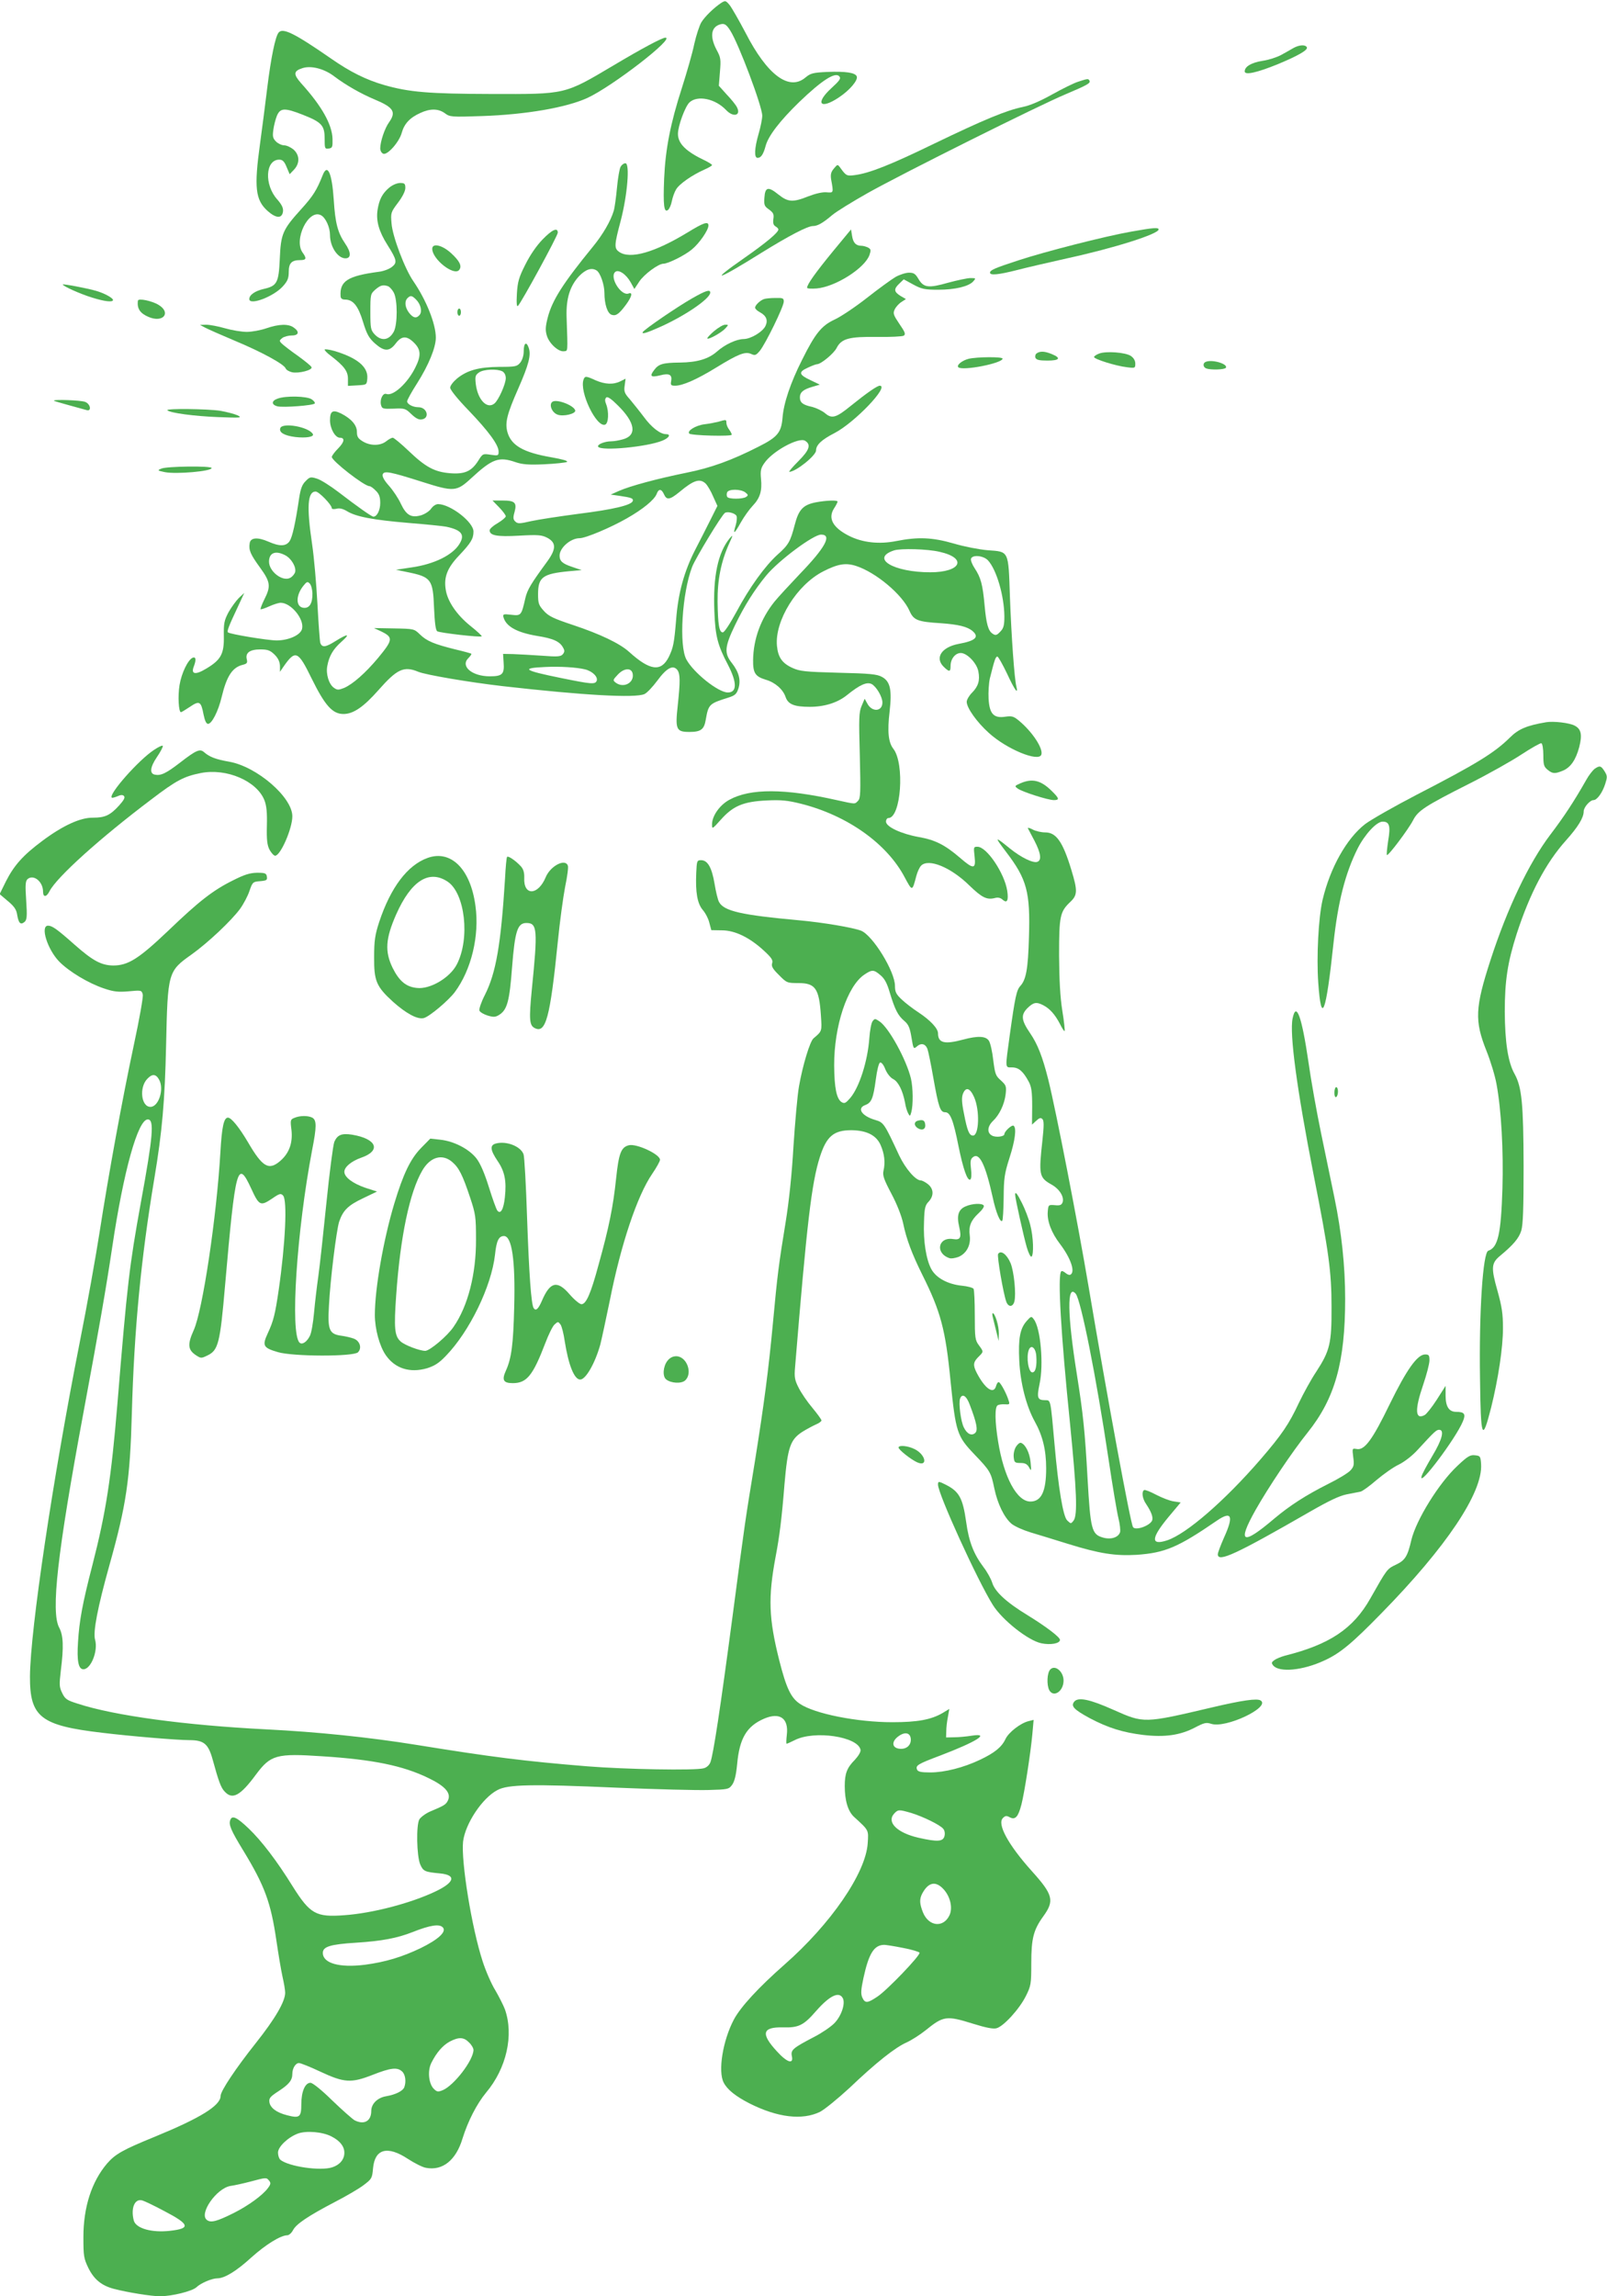 <?xml version="1.0" standalone="no"?>
<!DOCTYPE svg PUBLIC "-//W3C//DTD SVG 20010904//EN"
 "http://www.w3.org/TR/2001/REC-SVG-20010904/DTD/svg10.dtd">
<svg version="1.0" xmlns="http://www.w3.org/2000/svg"
 width="896pt" height="1280pt" viewBox="0 0 896 1280"
 preserveAspectRatio="xMidYMid meet">
<g transform="translate(0,1280) scale(0.1,-0.1)"
fill="#4caf50" stroke="none">
<path d="M4020 12783 c-39 -26 -90 -75 -110 -108 -10 -17 -28 -71 -39 -120
-10 -50 -42 -160 -69 -245 -64 -198 -92 -342 -99 -506 -6 -148 -1 -193 22
-174 8 7 17 28 21 49 4 20 14 49 23 64 17 31 91 82 159 112 23 10 42 21 42 25
0 3 -17 14 -37 24 -108 51 -153 95 -153 150 0 44 40 152 64 175 45 42 145 21
205 -43 40 -42 84 -30 60 16 -6 13 -32 45 -57 71 l-44 49 6 76 c6 71 5 81 -19
125 -38 73 -31 126 20 141 24 7 35 0 57 -35 47 -74 178 -422 178 -474 0 -17
-9 -62 -20 -100 -24 -83 -26 -135 -6 -135 19 0 32 19 45 67 15 56 80 140 187
244 128 123 202 170 224 143 10 -11 2 -23 -44 -65 -93 -85 -64 -122 40 -53 62
41 109 97 101 118 -8 21 -61 29 -165 25 -79 -4 -92 -7 -121 -31 -91 -77 -213
13 -334 249 -37 70 -77 140 -89 155 -22 26 -24 26 -48 11z"/>
<path d="M1553 12618 c-18 -23 -42 -138 -63 -308 -11 -91 -29 -230 -40 -310
-34 -245 -26 -314 41 -375 48 -43 82 -45 87 -3 2 19 -7 37 -31 65 -75 82 -68
223 10 223 18 0 28 -9 41 -41 l17 -40 24 25 c34 36 32 82 -3 113 -15 12 -38
23 -52 23 -13 0 -34 10 -45 21 -18 18 -20 29 -15 65 3 24 12 59 20 79 19 44
43 45 145 5 104 -41 121 -59 121 -132 0 -56 1 -59 23 -56 20 3 22 8 21 53 -2
81 -60 184 -176 312 -43 49 -42 67 8 83 48 16 122 -3 178 -46 62 -47 149 -97
226 -129 105 -44 120 -69 79 -127 -24 -33 -49 -108 -49 -145 0 -13 7 -26 17
-30 23 -9 89 65 103 117 14 50 45 84 103 110 55 26 101 25 137 -1 28 -21 36
-22 207 -16 243 8 470 47 588 101 139 64 491 336 435 336 -18 0 -129 -59 -290
-155 -275 -163 -262 -160 -680 -159 -349 1 -458 10 -598 50 -101 29 -191 74
-297 148 -205 142 -269 173 -292 144z"/>
<path d="M7213 12533 c-17 -10 -49 -28 -71 -40 -22 -12 -68 -27 -102 -32 -63
-10 -100 -32 -100 -59 0 -22 66 -8 184 40 111 46 167 78 163 93 -6 17 -41 16
-74 -2z"/>
<path d="M6013 12345 c-24 -7 -88 -39 -144 -70 -66 -37 -123 -62 -165 -71 -93
-19 -218 -71 -494 -204 -245 -119 -361 -165 -443 -176 -45 -6 -49 -5 -82 41
-15 20 -15 20 -36 -5 -16 -19 -19 -33 -15 -60 14 -77 14 -75 -26 -72 -22 2
-61 -7 -100 -22 -87 -35 -114 -33 -167 9 -58 47 -75 43 -79 -17 -3 -41 0 -48
26 -66 24 -18 28 -26 24 -53 -3 -22 0 -34 12 -41 9 -5 16 -13 16 -17 0 -17
-67 -73 -187 -157 -207 -144 -158 -130 96 29 152 94 254 147 284 147 25 0 54
16 107 61 25 21 115 76 200 124 202 113 952 487 1100 549 123 52 143 63 134
77 -6 11 -9 11 -61 -6z"/>
<path d="M3460 11870 c-6 -11 -15 -63 -20 -117 -5 -54 -13 -112 -18 -128 -17
-57 -61 -133 -117 -201 -165 -202 -226 -297 -251 -394 -13 -51 -14 -71 -5
-101 13 -44 65 -91 95 -87 23 3 22 -13 15 193 -3 101 19 171 70 226 37 38 70
49 98 31 20 -13 43 -79 43 -124 0 -64 17 -116 41 -123 24 -8 42 6 81 59 31 43
37 69 13 60 -41 -16 -107 88 -76 119 18 18 61 -10 87 -56 l21 -38 27 41 c27
41 107 100 135 100 26 0 120 47 158 79 42 34 93 108 93 134 0 25 -27 16 -115
-38 -184 -112 -322 -152 -383 -109 -28 20 -28 36 9 174 37 142 52 320 26 320
-9 0 -21 -9 -27 -20z"/>
<path d="M1799 11823 c-33 -83 -53 -115 -118 -187 -105 -116 -115 -138 -121
-278 -6 -135 -15 -152 -91 -169 -47 -11 -79 -33 -79 -56 0 -38 138 14 189 73
25 28 31 44 31 79 0 48 16 65 63 65 35 0 38 9 15 41 -53 71 32 247 102 209 26
-14 50 -67 50 -110 0 -65 43 -130 86 -130 33 0 32 34 -2 83 -41 60 -55 114
-63 242 -10 151 -35 207 -62 138z"/>
<path d="M2170 11754 c-39 -33 -56 -67 -65 -125 -9 -60 8 -120 55 -194 53 -84
56 -99 25 -123 -15 -12 -47 -24 -73 -27 -174 -23 -219 -52 -213 -137 1 -12 9
-18 25 -18 45 0 73 -35 100 -124 21 -69 33 -90 66 -120 52 -46 81 -47 116 -1
33 44 62 45 103 4 38 -38 40 -72 6 -139 -44 -88 -124 -160 -161 -146 -19 7
-37 -30 -30 -60 6 -23 10 -24 71 -22 61 3 66 1 98 -30 24 -23 42 -33 58 -30
47 6 31 68 -18 68 -31 0 -63 17 -63 33 0 7 25 53 56 101 64 101 104 199 104
254 0 76 -53 209 -125 314 -48 69 -117 251 -122 323 -5 58 -4 62 36 115 25 33
41 65 41 82 0 24 -4 28 -29 28 -17 0 -43 -11 -61 -26z m-5 -550 c8 -4 23 -20
31 -36 21 -41 21 -175 0 -216 -26 -49 -69 -56 -107 -16 -22 24 -24 34 -24 126
0 97 1 100 28 124 29 25 44 28 72 18z m155 -74 c26 -26 35 -66 20 -85 -18 -22
-36 -18 -59 11 -23 30 -27 64 -9 82 17 17 25 15 48 -8z"/>
<path d="M6308 11509 c-148 -26 -483 -112 -629 -160 -135 -44 -159 -55 -159
-69 0 -16 45 -12 148 14 53 14 180 43 282 66 266 58 510 136 510 161 0 12 -29
10 -152 -12z"/>
<path d="M3025 11465 c-34 -35 -69 -86 -96 -140 -36 -71 -43 -96 -47 -162 -3
-53 -1 -75 6 -68 20 20 222 391 222 408 0 31 -31 18 -85 -38z"/>
<path d="M4645 11400 c-96 -117 -145 -185 -145 -204 0 -5 24 -6 53 -4 105 9
269 113 295 187 9 27 8 32 -8 41 -10 5 -27 10 -37 10 -30 0 -46 16 -52 54 l-6
37 -100 -121z"/>
<path d="M2410 11413 c0 -58 121 -153 150 -118 17 21 4 49 -45 94 -49 45 -105
58 -105 24z"/>
<path d="M4993 11256 c-22 -13 -94 -65 -160 -117 -65 -51 -146 -105 -179 -120
-73 -34 -108 -76 -182 -225 -65 -129 -103 -242 -109 -324 -7 -81 -28 -107
-134 -160 -151 -77 -266 -118 -401 -145 -158 -32 -316 -74 -378 -102 l-45 -20
50 -7 c67 -10 77 -14 73 -29 -8 -23 -109 -47 -301 -71 -106 -14 -225 -32 -266
-41 -64 -15 -75 -15 -88 -2 -12 11 -13 22 -4 53 14 52 2 64 -67 64 l-56 0 37
-38 c20 -21 37 -43 37 -50 0 -6 -20 -23 -45 -38 -25 -14 -45 -32 -45 -40 0
-29 40 -37 164 -30 105 6 126 4 156 -11 52 -27 52 -63 1 -133 -90 -123 -111
-157 -122 -205 -22 -97 -24 -98 -78 -92 -44 5 -48 4 -44 -13 14 -52 75 -86
189 -105 89 -14 126 -31 144 -66 9 -15 8 -24 -2 -36 -11 -13 -28 -15 -118 -8
-58 4 -130 8 -160 9 l-55 1 3 -48 c5 -65 -7 -77 -77 -77 -99 0 -165 56 -120
101 11 11 19 22 17 25 -3 2 -42 13 -89 24 -117 29 -159 46 -197 83 -33 32 -34
32 -145 34 l-112 2 39 -18 c70 -34 68 -47 -18 -151 -69 -82 -139 -144 -188
-165 -31 -12 -38 -12 -56 1 -28 19 -46 77 -37 122 10 55 32 93 78 134 53 47
38 48 -33 4 -54 -34 -74 -37 -84 -10 -3 8 -10 106 -16 217 -6 111 -19 262 -30
335 -31 209 -25 292 20 292 18 0 90 -74 90 -93 0 -5 12 -6 26 -3 17 5 36 0 58
-13 50 -31 143 -49 344 -66 101 -8 196 -18 210 -21 85 -18 105 -44 75 -94 -37
-63 -141 -115 -269 -133 l-86 -13 63 -13 c133 -27 143 -40 149 -198 4 -87 9
-126 18 -132 15 -9 241 -35 248 -28 2 2 -26 29 -63 58 -76 61 -129 138 -138
204 -11 69 10 121 75 189 66 70 80 93 80 133 0 53 -128 152 -197 153 -13 0
-29 -11 -39 -25 -9 -14 -34 -30 -55 -37 -56 -16 -83 -1 -114 64 -13 29 -43 74
-66 100 -28 31 -39 53 -35 64 8 21 40 15 223 -43 173 -55 189 -54 270 21 118
109 154 122 247 90 38 -13 73 -16 161 -12 62 3 118 9 126 13 8 6 -25 15 -87
26 -157 27 -224 66 -245 141 -14 53 -2 100 61 243 58 132 72 186 58 226 -13
38 -28 28 -28 -20 0 -23 -8 -48 -19 -62 -18 -22 -26 -24 -118 -24 -113 -1
-179 -19 -236 -66 -20 -17 -37 -39 -37 -50 0 -12 42 -64 103 -127 112 -117
167 -192 167 -229 0 -23 -2 -24 -44 -18 -44 7 -45 6 -70 -34 -37 -58 -75 -75
-155 -69 -87 7 -137 33 -232 124 -43 41 -83 74 -89 74 -7 0 -23 -9 -37 -20
-33 -26 -89 -26 -131 0 -26 16 -32 26 -32 53 0 37 -31 73 -88 102 -47 23 -62
14 -62 -38 0 -46 29 -97 55 -97 29 0 26 -23 -9 -59 -20 -20 -36 -42 -36 -48 0
-22 181 -163 210 -163 6 0 22 -11 35 -25 19 -18 25 -35 25 -69 0 -40 -18 -76
-38 -76 -10 0 -92 58 -192 135 -47 36 -102 71 -123 77 -35 11 -40 10 -63 -14
-19 -18 -28 -42 -36 -94 -21 -142 -38 -217 -53 -240 -20 -30 -56 -31 -119 -3
-60 26 -100 23 -104 -10 -6 -38 5 -62 58 -135 58 -80 61 -104 24 -177 -14 -28
-23 -53 -21 -55 2 -2 24 5 48 16 24 11 53 20 64 20 58 0 133 -92 119 -146 -9
-34 -73 -63 -140 -64 -50 0 -262 35 -273 45 -6 7 3 32 54 140 l37 80 -30 -28
c-16 -16 -42 -52 -58 -80 -24 -46 -27 -61 -26 -133 2 -99 -16 -132 -98 -181
-61 -37 -87 -32 -69 13 14 37 11 54 -6 48 -27 -11 -63 -86 -74 -153 -10 -61
-5 -151 8 -151 3 0 26 14 50 30 53 36 62 31 76 -43 7 -34 15 -52 25 -52 21 0
57 70 76 150 28 117 60 165 117 179 24 6 28 11 23 31 -9 36 17 55 75 55 42 0
55 -5 80 -29 20 -20 29 -40 30 -63 l0 -33 17 25 c69 100 83 95 160 -63 74
-150 116 -197 177 -197 55 0 112 39 195 133 104 118 142 136 223 102 42 -17
281 -58 472 -80 448 -51 737 -67 788 -44 14 6 46 40 72 75 52 71 88 90 112 59
16 -23 16 -63 2 -196 -15 -135 -9 -149 65 -149 64 0 82 14 91 68 15 86 19 90
125 123 38 12 47 20 57 51 15 46 3 92 -37 143 -43 54 -40 90 19 212 52 107
108 196 174 276 69 83 262 227 305 227 63 0 24 -72 -119 -220 -55 -58 -119
-127 -141 -154 -76 -95 -117 -207 -119 -324 -1 -73 11 -93 71 -111 52 -15 96
-54 110 -96 14 -41 48 -55 135 -55 82 0 155 23 207 65 73 59 111 75 138 62 26
-14 60 -71 60 -103 0 -51 -58 -55 -84 -6 l-15 27 -17 -40 c-15 -36 -16 -66
-10 -277 5 -208 4 -238 -10 -252 -19 -19 -10 -20 -119 4 -290 65 -481 66 -598
2 -54 -29 -97 -90 -97 -137 0 -28 1 -28 50 27 68 76 125 100 255 106 82 4 117
0 190 -18 259 -65 480 -222 579 -410 43 -80 42 -80 65 7 6 23 18 49 27 58 42
41 165 -9 269 -111 69 -67 97 -81 141 -70 18 5 32 2 44 -9 25 -22 34 -5 26 49
-15 98 -114 246 -166 246 -22 0 -22 -2 -16 -55 8 -71 -6 -72 -82 -6 -84 72
-138 99 -228 115 -97 17 -184 57 -184 86 0 11 6 20 13 20 71 0 92 304 28 386
-28 36 -34 96 -21 207 14 121 4 169 -43 194 -27 15 -67 19 -242 23 -187 5
-215 8 -257 27 -57 26 -80 59 -86 123 -13 140 111 340 258 415 82 42 126 49
184 30 110 -36 257 -159 297 -250 23 -52 44 -61 176 -69 97 -7 147 -19 176
-44 38 -33 16 -54 -77 -71 -97 -18 -136 -79 -83 -129 30 -29 37 -28 37 6 0 39
26 72 57 72 35 0 90 -57 98 -103 10 -50 -1 -84 -36 -119 -16 -16 -29 -39 -29
-50 0 -34 57 -114 124 -174 99 -90 276 -163 292 -121 12 33 -49 127 -125 190
-29 24 -39 27 -75 22 -65 -10 -89 15 -94 99 -2 36 1 87 7 114 26 104 32 122
42 122 5 0 29 -43 54 -95 42 -91 64 -121 52 -72 -11 41 -28 281 -36 499 -9
263 -4 252 -125 261 -46 4 -130 20 -187 37 -121 35 -201 38 -322 14 -95 -19
-189 -9 -265 30 -88 45 -116 96 -83 150 12 18 21 36 21 40 0 9 -61 7 -121 -4
-71 -14 -96 -40 -118 -126 -24 -92 -34 -111 -95 -165 -71 -64 -158 -185 -230
-320 -36 -66 -67 -114 -76 -114 -20 0 -27 41 -29 171 -1 122 19 222 64 323 23
50 23 53 4 31 -66 -80 -94 -213 -86 -407 5 -138 18 -189 76 -299 51 -99 51
-154 -1 -154 -53 0 -191 110 -231 184 -42 78 -24 370 32 516 18 47 165 290
183 301 15 10 59 -2 65 -18 3 -8 1 -31 -5 -51 -17 -54 -8 -50 28 15 18 32 48
74 67 94 41 43 53 83 46 151 -4 44 -1 59 19 87 45 66 192 146 227 124 34 -21
25 -51 -37 -113 -33 -33 -56 -60 -51 -60 36 0 149 91 149 119 0 31 31 60 103
97 112 58 309 264 252 264 -14 0 -73 -41 -161 -112 -82 -67 -106 -74 -144 -41
-17 14 -49 29 -72 35 -52 11 -68 24 -68 53 0 28 18 44 70 59 l41 12 -50 24
c-67 31 -71 46 -18 70 23 11 47 20 53 20 21 0 94 60 109 91 27 52 70 63 225
61 74 -1 141 2 149 7 12 8 7 20 -24 65 -33 49 -37 59 -27 80 6 14 23 33 37 42
l26 17 -31 18 c-36 23 -38 38 -5 69 l24 23 53 -29 c46 -25 64 -29 138 -29 95
0 170 18 196 46 16 18 16 19 -15 19 -17 0 -73 -12 -125 -26 -109 -31 -136 -28
-165 21 -17 29 -26 35 -53 35 -18 0 -52 -11 -75 -24z m-2192 -526 c12 -7 19
-21 19 -38 0 -32 -40 -122 -63 -141 -41 -34 -93 20 -104 107 -5 44 -3 51 18
66 26 18 100 21 130 6z m1135 -627 c9 -10 28 -41 40 -70 l24 -53 -39 -78 c-21
-42 -59 -117 -85 -167 -62 -121 -95 -243 -106 -387 -11 -134 -16 -158 -41
-210 -43 -85 -105 -77 -221 28 -53 48 -163 100 -313 150 -108 36 -136 49 -162
78 -29 32 -33 42 -33 94 0 95 26 114 174 128 l69 6 -53 18 c-54 18 -70 32 -70
63 0 43 61 97 112 97 33 0 173 59 262 110 92 52 154 104 167 136 11 31 27 30
41 -1 15 -34 32 -32 87 13 80 67 114 77 147 45z m220 -48 c16 -13 17 -16 4
-25 -20 -13 -97 -13 -105 0 -4 6 -4 17 -1 25 7 20 76 20 102 0z m1083 -331
c156 -35 120 -114 -52 -114 -206 0 -336 78 -202 122 38 12 187 8 254 -8z
m-3649 -19 c35 -18 64 -68 55 -96 -4 -10 -15 -24 -27 -30 -42 -23 -118 35
-118 90 0 50 36 64 90 36z m3918 -28 c48 -51 91 -198 92 -313 0 -47 -4 -65
-20 -82 -22 -24 -29 -26 -46 -14 -24 15 -35 56 -44 155 -11 120 -21 157 -56
210 -14 21 -23 45 -20 53 9 23 69 17 94 -9z m-3766 -184 c1 -57 -17 -85 -50
-81 -43 5 -44 68 -1 122 19 24 24 26 36 13 8 -8 14 -32 15 -54z m1519 -424
c42 -10 74 -42 66 -64 -9 -21 -29 -19 -201 16 -207 42 -225 55 -86 61 84 4
176 -2 221 -13z m267 -27 c7 -49 -51 -79 -94 -48 -18 14 -18 15 11 46 36 38
78 39 83 2z"/>
<path d="M350 11214 c0 -9 101 -54 164 -73 70 -22 116 -27 116 -13 0 11 -49
38 -95 51 -48 14 -185 40 -185 35z"/>
<path d="M3859 11137 c-84 -48 -264 -171 -275 -188 -8 -14 22 -5 102 31 137
62 274 156 274 189 0 19 -24 12 -101 -32z"/>
<path d="M4260 11133 c-23 -8 -50 -35 -50 -48 0 -6 12 -18 26 -25 37 -20 47
-45 32 -77 -16 -33 -82 -73 -123 -73 -40 -1 -103 -30 -148 -70 -47 -41 -110
-60 -206 -61 -96 -1 -119 -8 -144 -42 -27 -35 -18 -42 35 -29 50 13 67 3 60
-33 -4 -21 -1 -25 22 -25 42 0 120 34 229 101 124 76 162 91 195 76 22 -10 27
-8 49 18 32 40 133 246 133 274 0 19 -5 21 -47 20 -27 0 -55 -3 -63 -6z"/>
<path d="M769 11124 c-6 -44 12 -71 60 -91 80 -34 127 23 56 67 -37 23 -114
39 -116 24z"/>
<path d="M2550 11060 c0 -11 5 -20 10 -20 6 0 10 9 10 20 0 11 -4 20 -10 20
-5 0 -10 -9 -10 -20z"/>
<path d="M1145 10973 c17 -9 92 -42 168 -74 146 -61 271 -129 280 -153 3 -8
19 -17 35 -21 38 -8 115 12 109 28 -2 7 -37 35 -77 64 -40 28 -80 59 -89 68
-15 15 -14 17 3 31 11 8 35 14 53 14 39 0 44 21 11 44 -30 22 -83 20 -153 -4
-32 -11 -81 -20 -109 -20 -28 0 -83 9 -121 20 -38 11 -86 20 -105 20 l-35 -1
30 -16z"/>
<path d="M3981 10954 c-23 -20 -40 -38 -37 -41 7 -7 79 33 100 56 19 21 19 21
-1 21 -11 0 -38 -16 -62 -36z"/>
<path d="M1810 10851 c0 -5 15 -20 34 -34 74 -57 96 -86 96 -128 l0 -40 53 3
c52 3 52 3 55 39 5 64 -57 115 -185 153 -29 8 -53 11 -53 7z"/>
<path d="M5781 10831 c-8 -5 -11 -16 -8 -25 5 -12 21 -16 67 -16 68 0 78 14
25 36 -39 16 -64 18 -84 5z"/>
<path d="M6128 10829 c-16 -6 -28 -15 -28 -19 0 -12 122 -50 183 -57 46 -6 47
-5 47 20 0 17 -9 32 -25 43 -30 20 -139 28 -177 13z"/>
<path d="M5401 10800 c-36 -9 -69 -35 -58 -47 22 -22 247 22 247 48 0 11 -142
10 -189 -1z"/>
<path d="M6723 10783 c-18 -7 -16 -30 3 -37 25 -9 102 -7 109 4 13 21 -76 48
-112 33z"/>
<path d="M3254 10685 c-26 -67 72 -270 120 -252 19 7 22 71 6 113 -8 19 -8 30
0 38 7 7 27 -6 64 -43 99 -97 109 -168 29 -190 -21 -6 -50 -11 -65 -11 -37 0
-80 -18 -73 -30 16 -26 275 -1 359 34 38 16 48 36 19 36 -32 0 -81 38 -124 97
-24 32 -59 75 -77 97 -30 33 -34 44 -29 77 l5 38 -28 -14 c-39 -20 -86 -18
-139 5 -52 24 -60 25 -67 5z"/>
<path d="M1548 10578 c-35 -12 -36 -34 -1 -43 32 -8 202 5 208 16 3 4 -5 15
-17 23 -26 18 -145 21 -190 4z"/>
<path d="M301 10566 c2 -2 40 -13 84 -25 44 -12 88 -24 98 -27 29 -9 22 35 -9
46 -23 9 -182 15 -173 6z"/>
<path d="M3081 10561 c-22 -14 -5 -60 27 -72 32 -13 106 5 99 24 -9 28 -101
63 -126 48z"/>
<path d="M933 10513 c15 -15 152 -33 282 -38 129 -5 137 -4 109 10 -18 8 -61
19 -95 25 -70 11 -306 14 -296 3z"/>
<path d="M4005 10449 c-16 -4 -51 -11 -77 -14 -49 -6 -99 -37 -85 -52 12 -11
237 -17 237 -6 0 5 -7 18 -15 29 -8 10 -15 27 -15 37 0 19 -1 19 -45 6z"/>
<path d="M1563 10414 c-9 -24 21 -42 83 -50 61 -7 108 1 98 17 -24 40 -168 65
-181 33z"/>
<path d="M900 10188 c-24 -10 -23 -11 20 -20 64 -12 260 5 260 23 0 13 -250
10 -280 -3z"/>
<path d="M8620 8774 c-107 -18 -154 -38 -201 -85 -86 -85 -186 -147 -520 -319
-125 -65 -255 -139 -288 -164 -103 -80 -195 -244 -237 -423 -23 -100 -34 -316
-24 -460 17 -243 43 -177 85 219 25 230 65 389 135 529 40 78 105 149 139 149
38 0 45 -24 31 -106 -6 -42 -10 -78 -7 -80 7 -7 121 145 146 194 27 53 66 79
316 205 105 53 235 126 289 162 55 36 105 64 110 62 6 -2 11 -31 11 -66 0 -54
3 -65 24 -82 28 -23 41 -23 85 -5 43 18 72 60 91 131 18 70 11 101 -25 120
-30 16 -119 26 -160 19z"/>
<path d="M859 8620 c-86 -56 -255 -248 -236 -266 2 -3 16 1 31 7 19 9 30 9 37
2 8 -8 0 -23 -27 -53 -50 -55 -79 -68 -146 -68 -70 1 -168 -44 -283 -130 -106
-79 -156 -135 -201 -223 l-36 -73 46 -39 c36 -30 48 -48 52 -78 8 -46 19 -56
41 -38 13 12 15 30 9 120 -6 88 -4 108 8 119 34 28 86 -15 86 -70 0 -33 19
-32 36 2 40 78 279 294 568 512 139 106 181 128 276 147 143 28 311 -44 354
-151 12 -30 16 -68 14 -143 -2 -80 2 -109 15 -134 10 -18 24 -33 31 -33 30 0
96 151 96 220 0 106 -198 277 -352 304 -74 13 -109 26 -140 53 -23 21 -45 11
-134 -58 -78 -60 -107 -74 -141 -67 -30 6 -26 42 12 98 20 29 34 57 33 62 -2
5 -24 -5 -49 -22z"/>
<path d="M8892 8515 c-12 -9 -34 -37 -48 -63 -67 -118 -124 -205 -201 -306
-119 -158 -238 -407 -332 -696 -87 -268 -90 -340 -23 -508 23 -57 48 -140 56
-185 27 -147 39 -371 33 -582 -8 -255 -25 -329 -79 -347 -30 -10 -52 -343 -46
-713 4 -336 12 -357 62 -161 40 161 66 335 66 442 0 81 -6 120 -31 210 -36
127 -34 153 14 193 75 62 106 99 119 141 10 34 13 124 13 360 -1 349 -10 440
-50 513 -37 65 -54 177 -55 348 0 172 16 275 66 432 74 228 163 397 275 522
68 76 99 127 99 162 0 23 35 63 55 63 19 0 49 40 65 90 12 37 12 45 -2 68 -21
34 -28 36 -56 17z"/>
<path d="M5690 8434 c-34 -15 -34 -16 -15 -30 25 -18 168 -64 201 -64 33 0 30
10 -13 52 -60 59 -108 70 -173 42z"/>
<path d="M5731 8183 c2 -4 19 -36 37 -70 35 -68 41 -108 16 -117 -23 -9 -91
24 -154 75 -85 69 -87 68 -21 -19 117 -153 136 -224 128 -477 -5 -177 -16
-236 -48 -271 -21 -23 -29 -59 -59 -274 -26 -190 -27 -180 13 -180 37 0 62
-22 93 -80 15 -28 19 -56 19 -137 l-1 -102 23 21 c18 17 26 19 35 10 9 -9 9
-37 0 -120 -21 -190 -18 -206 49 -244 46 -25 73 -69 64 -99 -6 -16 -14 -20
-43 -17 -36 3 -37 2 -40 -35 -5 -53 21 -120 68 -181 60 -79 86 -155 59 -171
-5 -4 -18 0 -28 9 -10 9 -21 13 -24 9 -21 -20 -2 -350 49 -848 37 -374 43
-510 20 -541 -15 -19 -15 -19 -36 1 -23 23 -49 182 -70 420 -23 257 -21 250
-52 250 -44 0 -48 13 -32 90 24 107 6 313 -32 361 -13 18 -15 18 -39 -9 -38
-42 -48 -98 -42 -222 6 -125 39 -253 86 -338 44 -79 64 -159 64 -262 0 -129
-27 -185 -88 -185 -75 0 -148 135 -180 335 -18 110 -19 191 -3 201 7 5 25 7
41 6 25 -2 28 0 21 20 -10 35 -42 96 -54 103 -5 3 -12 -6 -16 -20 -13 -50 -61
-18 -108 72 -22 43 -20 60 9 89 30 30 30 28 3 65 -21 28 -23 41 -23 167 0 76
-3 142 -7 148 -4 6 -33 14 -64 17 -79 8 -144 43 -171 92 -29 53 -46 157 -41
265 2 75 6 92 26 112 30 33 28 71 -4 97 -15 12 -33 21 -40 21 -29 0 -85 65
-120 138 -84 181 -87 185 -134 199 -75 22 -104 65 -56 83 35 13 45 37 59 142
7 54 17 93 24 95 7 3 20 -13 29 -37 10 -24 28 -47 44 -55 29 -15 53 -64 66
-131 3 -21 11 -48 17 -59 10 -19 11 -19 18 5 11 40 10 137 -2 188 -26 107
-124 285 -176 319 -24 16 -26 16 -38 0 -7 -9 -15 -52 -18 -94 -9 -128 -56
-274 -106 -333 -25 -29 -32 -33 -48 -24 -29 18 -41 80 -42 204 -1 220 73 443
168 507 43 29 53 29 90 -3 23 -19 37 -45 52 -97 29 -95 45 -127 80 -157 24
-20 32 -38 41 -93 10 -62 12 -66 28 -52 25 23 49 18 61 -12 5 -14 20 -87 33
-162 29 -163 38 -191 66 -191 28 0 45 -42 74 -188 26 -128 50 -197 66 -187 6
4 8 27 4 58 -5 42 -3 56 10 66 36 30 70 -38 111 -224 18 -84 42 -142 53 -130
4 4 7 61 8 128 1 108 4 133 32 221 32 98 41 170 23 181 -10 6 -51 -32 -51 -47
0 -14 -48 -20 -69 -8 -29 15 -26 51 5 81 36 34 64 92 71 149 5 45 3 50 -26 77
-30 26 -33 36 -43 113 -5 47 -16 95 -24 108 -17 27 -62 29 -144 7 -104 -28
-140 -19 -140 35 0 27 -43 73 -108 116 -31 20 -74 53 -94 72 -32 30 -38 43
-38 76 0 81 -124 282 -189 308 -47 18 -214 46 -346 58 -320 29 -419 51 -446
102 -7 12 -18 59 -25 102 -15 89 -38 131 -75 131 -23 0 -24 -4 -27 -70 -5
-110 6 -171 36 -207 15 -17 32 -50 37 -72 l11 -41 59 -1 c73 0 155 -40 235
-114 42 -39 51 -52 45 -70 -5 -16 3 -31 38 -65 43 -44 46 -45 109 -45 94 0
115 -30 125 -180 6 -90 7 -87 -41 -128 -20 -16 -61 -152 -81 -267 -9 -49 -22
-200 -31 -335 -9 -158 -25 -309 -44 -425 -38 -232 -46 -295 -70 -555 -25 -268
-50 -456 -100 -770 -57 -349 -54 -327 -125 -865 -69 -521 -108 -776 -124 -818
-6 -16 -21 -30 -38 -34 -47 -13 -436 -6 -648 11 -354 29 -529 51 -956 120
-261 42 -551 72 -834 86 -453 23 -846 76 -1051 143 -61 19 -71 26 -87 59 -17
34 -17 47 -8 125 17 134 14 197 -9 240 -47 88 -11 411 136 1203 88 473 125
687 160 920 63 423 143 710 198 710 37 0 30 -90 -39 -465 -64 -354 -75 -446
-130 -1115 -35 -422 -64 -609 -140 -905 -55 -212 -73 -310 -80 -428 -7 -105 2
-152 30 -152 42 0 83 103 65 165 -12 43 14 179 80 415 94 335 115 475 125 845
13 470 51 865 126 1314 43 257 58 428 65 738 9 409 10 414 143 508 93 67 219
186 269 253 20 28 44 73 53 101 17 49 19 51 59 54 36 3 41 6 38 25 -3 19 -9
22 -55 22 -40 -1 -70 -10 -135 -43 -111 -55 -189 -116 -362 -282 -163 -155
-222 -192 -305 -192 -66 1 -113 26 -214 115 -98 87 -126 107 -149 107 -45 0
-4 -132 62 -200 55 -56 163 -121 250 -150 53 -18 78 -21 137 -16 71 7 73 6 79
-18 3 -14 -18 -133 -50 -282 -65 -305 -140 -716 -191 -1044 -20 -129 -69 -404
-110 -610 -151 -766 -276 -1605 -278 -1865 -1 -226 59 -274 403 -314 155 -19
419 -41 486 -41 80 0 105 -20 129 -106 34 -124 47 -160 68 -181 43 -47 87 -23
174 95 82 110 114 119 369 102 283 -18 450 -52 592 -121 94 -45 128 -84 110
-124 -11 -24 -21 -30 -100 -63 -25 -11 -52 -31 -60 -44 -18 -32 -15 -203 5
-251 17 -38 25 -42 111 -50 92 -9 81 -50 -27 -101 -137 -65 -350 -121 -508
-132 -157 -12 -190 7 -286 159 -89 144 -175 256 -246 324 -66 63 -93 76 -103
48 -10 -26 3 -57 72 -170 120 -197 154 -290 185 -502 11 -75 26 -165 34 -201
8 -35 15 -75 15 -90 0 -49 -56 -145 -164 -281 -112 -141 -196 -267 -196 -294
0 -54 -112 -123 -365 -227 -179 -73 -222 -97 -268 -150 -86 -101 -132 -243
-132 -410 0 -106 2 -119 28 -173 32 -64 74 -98 143 -116 72 -19 208 -41 256
-41 66 0 179 28 203 50 25 24 87 50 117 50 40 0 106 40 189 116 80 72 164 124
201 124 9 0 24 13 32 29 18 34 83 78 234 157 62 32 134 74 160 94 45 34 47 38
52 94 10 108 80 127 194 52 37 -24 82 -47 101 -50 93 -18 168 43 204 164 30
96 79 192 131 255 114 135 156 321 105 465 -8 21 -32 69 -53 105 -22 35 -54
109 -71 162 -61 187 -121 558 -109 668 12 99 107 243 192 287 58 31 188 34
665 13 218 -9 447 -15 510 -13 109 3 115 4 133 29 13 18 22 52 28 115 13 144
53 212 151 254 87 37 137 2 126 -90 -3 -28 -4 -50 -1 -50 3 0 23 9 45 20 109
56 353 20 367 -54 2 -11 -11 -33 -31 -55 -45 -45 -57 -77 -57 -147 0 -81 18
-141 52 -172 83 -76 81 -71 76 -147 -11 -167 -207 -451 -465 -677 -143 -126
-243 -234 -281 -305 -62 -117 -90 -289 -57 -352 20 -39 66 -76 144 -116 157
-79 294 -95 393 -47 25 13 99 73 164 133 148 141 255 226 319 254 28 13 75 43
105 67 100 81 116 84 266 37 71 -22 111 -30 130 -25 39 10 128 107 164 180 28
56 30 66 30 182 0 138 12 186 67 262 63 87 55 120 -64 252 -132 147 -195 263
-161 296 13 13 20 14 38 4 31 -16 47 2 65 71 17 66 51 285 61 393 l7 79 -28
-7 c-45 -11 -111 -62 -129 -100 -21 -45 -61 -77 -141 -115 -92 -44 -199 -71
-278 -71 -52 0 -69 4 -74 16 -9 23 4 31 129 78 202 77 282 127 177 111 -30 -5
-74 -9 -99 -9 l-45 -1 1 35 c0 19 4 55 9 79 l8 45 -38 -23 c-64 -37 -139 -51
-280 -51 -196 0 -434 47 -516 103 -49 33 -75 87 -114 241 -59 234 -63 350 -21
576 22 114 35 218 50 407 18 207 32 248 100 292 26 16 60 34 76 41 17 7 30 17
30 22 0 6 -23 37 -51 71 -28 33 -62 83 -76 111 -22 43 -25 59 -20 116 66 804
92 1025 138 1170 37 116 77 150 176 150 85 -1 139 -28 163 -83 21 -48 27 -96
16 -143 -6 -26 2 -48 44 -128 32 -60 57 -125 66 -167 18 -87 49 -169 106 -284
103 -206 130 -306 158 -595 29 -284 36 -305 131 -405 90 -94 94 -101 113 -192
18 -86 55 -162 96 -197 17 -14 64 -35 103 -47 40 -12 135 -41 212 -65 174 -54
263 -68 382 -61 158 11 230 41 447 190 83 57 96 28 41 -93 -19 -43 -35 -85
-35 -94 0 -47 101 0 513 237 106 61 165 89 205 97 31 6 66 13 77 15 11 2 52
32 90 65 39 33 94 72 124 86 32 16 74 48 105 82 93 101 104 112 120 112 31 0
17 -55 -38 -146 -29 -49 -57 -100 -60 -114 -18 -66 191 212 230 306 18 42 9
54 -37 54 -40 0 -59 29 -59 91 l0 54 -49 -77 c-27 -42 -58 -81 -68 -86 -53
-28 -56 29 -8 169 19 56 35 117 35 136 0 28 -3 33 -24 33 -43 0 -102 -82 -197
-276 -97 -200 -141 -260 -185 -251 -25 4 -25 4 -19 -45 6 -43 4 -53 -16 -75
-13 -14 -69 -48 -124 -75 -125 -63 -213 -120 -299 -192 -180 -153 -210 -139
-105 48 72 127 204 324 290 431 152 190 209 391 209 745 0 183 -20 372 -60
565 -16 77 -49 238 -74 357 -25 120 -57 300 -71 400 -37 253 -68 338 -88 241
-18 -85 24 -396 117 -871 85 -430 100 -541 100 -737 1 -203 -9 -244 -85 -361
-29 -43 -72 -122 -97 -174 -55 -118 -95 -177 -214 -315 -199 -230 -412 -415
-520 -451 -94 -31 -91 12 8 131 l67 80 -39 6 c-22 3 -65 20 -98 37 -32 17 -62
29 -67 26 -15 -9 -10 -48 12 -79 28 -42 39 -72 33 -90 -12 -30 -94 -59 -107
-37 -14 21 -144 726 -247 1337 -62 367 -182 983 -225 1156 -32 128 -60 199
-101 259 -50 73 -53 102 -16 140 34 33 50 37 90 16 36 -19 65 -52 92 -104 12
-24 23 -42 26 -39 2 2 -3 53 -13 113 -12 76 -17 170 -18 309 0 221 5 243 64
299 39 37 39 63 5 175 -48 159 -85 211 -146 211 -22 0 -53 7 -70 16 -16 9 -29
12 -27 7z m-4843 -1403 c28 -53 -4 -150 -49 -150 -52 0 -64 108 -18 156 28 30
49 28 67 -6z m4543 -95 c33 -74 28 -215 -6 -215 -21 0 -32 27 -50 121 -13 63
-14 91 -6 112 16 40 39 33 62 -18z m567 -1097 c29 -36 114 -461 183 -923 22
-148 47 -296 55 -328 8 -32 12 -67 9 -78 -10 -30 -53 -43 -98 -29 -60 18 -67
46 -83 325 -15 271 -25 364 -60 585 -53 333 -56 507 -6 448z m-220 -347 c4
-56 -4 -91 -22 -91 -22 0 -35 84 -20 125 13 33 39 12 42 -34z m-370 -274 c38
-100 45 -138 30 -154 -20 -19 -46 -7 -64 30 -17 33 -30 136 -21 161 12 31 36
16 55 -37z m-330 -1858 c4 -36 -23 -61 -62 -57 -42 4 -47 38 -10 67 37 29 68
24 72 -10z m3 -415 c65 -20 160 -66 178 -88 8 -9 11 -26 7 -41 -8 -31 -39 -33
-145 -9 -118 27 -179 86 -136 134 22 24 27 24 96 4z m179 -424 c39 -42 53
-105 34 -146 -34 -72 -116 -63 -148 16 -19 48 -20 73 -5 103 34 65 75 74 119
27z m-2790 -215 c20 -24 -28 -67 -124 -114 -104 -50 -198 -78 -311 -93 -142
-18 -235 8 -235 66 0 35 41 48 187 57 141 9 227 25 313 59 101 40 152 47 170
25z m2564 -113 c49 -9 91 -22 93 -27 5 -15 -180 -208 -234 -244 -56 -38 -70
-39 -85 -6 -9 20 -8 43 6 108 30 138 59 185 116 186 8 0 55 -7 104 -17z m-335
-280 c16 -30 -8 -101 -48 -141 -20 -20 -70 -54 -111 -75 -119 -62 -132 -73
-125 -107 11 -48 -26 -37 -84 27 -90 98 -81 135 33 133 89 -3 117 11 187 92
75 85 127 110 148 71z m-2084 -247 c14 -13 25 -32 25 -42 -1 -58 -108 -197
-171 -224 -27 -11 -33 -10 -51 8 -28 29 -35 100 -13 144 29 58 64 98 103 119
50 26 78 25 107 -5z m-831 -162 c135 -63 173 -66 293 -19 102 40 138 44 165
19 18 -16 24 -57 12 -88 -8 -21 -49 -41 -101 -50 -48 -8 -83 -42 -83 -82 0
-57 -40 -79 -93 -52 -12 7 -68 56 -124 110 -61 60 -110 99 -122 99 -30 0 -51
-49 -51 -120 0 -72 -10 -79 -79 -61 -60 15 -95 42 -99 74 -3 22 6 31 52 61 57
37 76 60 76 96 0 31 18 60 37 60 9 0 62 -21 117 -47z m64 -362 c47 -24 72 -55
72 -91 0 -37 -25 -67 -67 -81 -66 -22 -244 4 -290 42 -7 6 -13 24 -13 40 0 32
55 85 111 106 46 17 137 10 187 -16z m-348 -246 c11 -13 10 -21 -7 -43 -29
-39 -107 -96 -188 -137 -94 -47 -129 -57 -151 -40 -47 34 53 177 131 190 22 3
72 14 110 24 90 24 90 24 105 6z m-586 -169 c144 -75 151 -98 35 -111 -102
-12 -191 13 -203 57 -18 69 5 125 48 112 11 -3 66 -29 120 -58z"/>
<path d="M2385 8018 c-113 -40 -207 -165 -271 -358 -23 -71 -28 -103 -28 -195
-1 -133 12 -164 105 -249 74 -66 137 -100 172 -91 31 8 137 97 173 145 92 124
138 314 115 480 -27 205 -136 314 -266 268z m110 -132 c98 -64 127 -318 52
-462 -38 -74 -149 -140 -223 -131 -60 6 -98 38 -135 112 -44 91 -40 162 20
298 83 187 183 251 286 183z"/>
<path d="M2827 8023 c-3 -5 -8 -57 -11 -118 -23 -369 -50 -528 -113 -652 -20
-39 -33 -78 -30 -86 3 -9 24 -21 46 -28 34 -10 44 -9 66 5 43 28 56 77 70 263
16 203 30 248 80 248 61 0 64 -36 30 -373 -16 -164 -13 -197 15 -212 63 -34
87 55 130 479 11 112 30 251 41 308 12 57 19 110 15 118 -15 41 -97 -2 -123
-64 -43 -104 -125 -106 -120 -4 1 29 -5 48 -18 63 -29 32 -73 62 -78 53z"/>
<path d="M7440 6709 c0 -17 4 -28 10 -24 6 3 10 17 10 31 0 13 -4 24 -10 24
-5 0 -10 -14 -10 -31z"/>
<path d="M1642 6569 c-23 -9 -24 -13 -17 -67 8 -72 -12 -129 -61 -172 -65 -57
-100 -37 -182 104 -48 81 -92 136 -111 136 -23 0 -34 -51 -42 -190 -21 -362
-99 -885 -149 -995 -36 -80 -33 -110 15 -141 25 -16 28 -16 61 0 61 29 71 66
99 392 58 662 69 704 145 540 45 -98 52 -101 119 -56 39 27 47 29 59 16 25
-24 13 -271 -24 -526 -20 -137 -29 -173 -61 -242 -32 -69 -26 -81 56 -105 82
-25 422 -26 447 -1 23 23 11 63 -23 76 -16 6 -46 13 -68 16 -69 9 -79 31 -71
166 7 144 42 424 57 470 22 64 50 91 132 130 l79 38 -65 21 c-70 24 -117 59
-117 89 0 27 39 59 92 78 115 39 90 106 -49 129 -58 9 -82 -1 -99 -40 -7 -19
-27 -171 -44 -340 -17 -168 -37 -351 -45 -408 -8 -56 -19 -148 -24 -204 -5
-56 -15 -114 -23 -129 -17 -35 -44 -52 -58 -38 -53 53 -16 619 70 1072 26 132
26 168 1 182 -24 12 -68 12 -99 -1z"/>
<path d="M5118 6553 c-24 -6 -23 -30 3 -44 25 -13 43 0 37 27 -3 19 -14 24
-40 17z"/>
<path d="M2346 6399 c-58 -60 -98 -144 -147 -306 -61 -202 -109 -476 -109
-623 0 -77 26 -174 61 -224 51 -74 134 -101 230 -73 41 13 66 28 105 69 132
136 254 387 274 564 8 78 21 104 50 104 44 0 64 -134 57 -395 -5 -209 -15
-287 -47 -357 -23 -51 -13 -68 39 -68 78 0 112 42 181 222 18 48 41 95 52 105
19 17 20 17 33 0 7 -9 18 -52 24 -95 21 -132 53 -212 86 -212 31 0 83 91 112
195 7 27 31 138 53 245 62 314 153 585 236 706 24 35 44 71 44 79 0 31 -132
92 -174 81 -43 -11 -56 -44 -71 -187 -16 -153 -39 -269 -97 -477 -44 -164 -70
-222 -96 -222 -10 0 -40 25 -66 55 -69 80 -109 71 -155 -37 -20 -46 -34 -58
-46 -39 -13 23 -25 183 -36 497 -6 186 -15 348 -20 360 -16 44 -95 75 -153 60
-36 -9 -33 -36 8 -97 40 -58 51 -112 41 -203 -7 -67 -24 -97 -42 -74 -6 7 -27
66 -47 130 -24 77 -47 131 -69 160 -41 53 -126 97 -203 105 l-55 6 -53 -54z
m174 -75 c39 -33 59 -73 101 -199 31 -93 33 -109 33 -235 1 -191 -45 -371
-125 -486 -34 -51 -133 -134 -158 -134 -31 0 -116 32 -138 53 -33 30 -37 73
-24 257 23 327 75 575 146 696 44 75 110 94 165 48z"/>
<path d="M5660 6140 c0 -19 48 -235 65 -293 9 -31 21 -55 26 -52 14 9 11 111
-7 178 -8 33 -29 87 -45 119 -28 56 -39 69 -39 48z"/>
<path d="M5383 6075 c-39 -17 -50 -50 -35 -113 14 -62 7 -75 -33 -69 -84 14
-103 -78 -22 -106 10 -4 33 0 52 7 44 19 69 66 62 119 -7 51 6 84 49 124 20
18 33 37 29 43 -9 14 -64 12 -102 -5z"/>
<path d="M5565 5810 c-7 -11 30 -226 46 -267 12 -31 37 -29 45 3 10 41 -2 164
-21 212 -21 50 -55 76 -70 52z"/>
<path d="M5536 5455 c3 -13 12 -48 19 -77 l13 -53 1 43 c1 40 -21 112 -34 112
-3 0 -3 -11 1 -25z"/>
<path d="M3721 5214 c-24 -31 -28 -86 -7 -103 27 -22 85 -25 106 -6 44 40 9
135 -50 135 -19 0 -36 -9 -49 -26z"/>
<path d="M5665 4736 c-9 -14 -15 -39 -13 -58 3 -30 6 -33 38 -33 26 0 37 -6
48 -25 12 -23 13 -20 8 30 -5 52 -29 99 -53 107 -7 3 -19 -7 -28 -21z"/>
<path d="M5010 4731 c0 -12 68 -66 103 -82 62 -28 49 42 -13 73 -37 19 -90 24
-90 9z"/>
<path d="M8126 4629 c-103 -96 -230 -301 -257 -414 -21 -91 -35 -113 -86 -137
-50 -24 -49 -23 -143 -189 -95 -168 -227 -256 -475 -318 -22 -6 -49 -17 -60
-25 -16 -12 -17 -16 -6 -30 34 -40 165 -28 285 28 88 40 155 96 317 262 364
371 567 675 557 832 -3 45 -5 47 -35 50 -26 3 -41 -6 -97 -59z"/>
<path d="M5230 4524 c0 -51 220 -534 306 -671 53 -84 197 -198 270 -213 52
-11 104 -1 104 19 0 15 -76 73 -180 137 -120 73 -183 132 -198 182 -7 22 -28
60 -48 86 -55 73 -82 142 -97 252 -19 134 -39 170 -114 208 -40 20 -43 20 -43
0z"/>
<path d="M5856 3494 c-18 -18 -21 -85 -6 -115 24 -44 80 -7 80 53 0 50 -47 90
-74 62z"/>
<path d="M5990 3315 c-21 -25 -3 -44 85 -92 104 -55 185 -80 299 -94 119 -14
206 -2 288 41 52 27 63 30 91 21 81 -27 333 93 276 130 -20 13 -103 1 -269
-38 -383 -90 -381 -90 -552 -14 -132 59 -196 72 -218 46z"/>
</g>
</svg>

